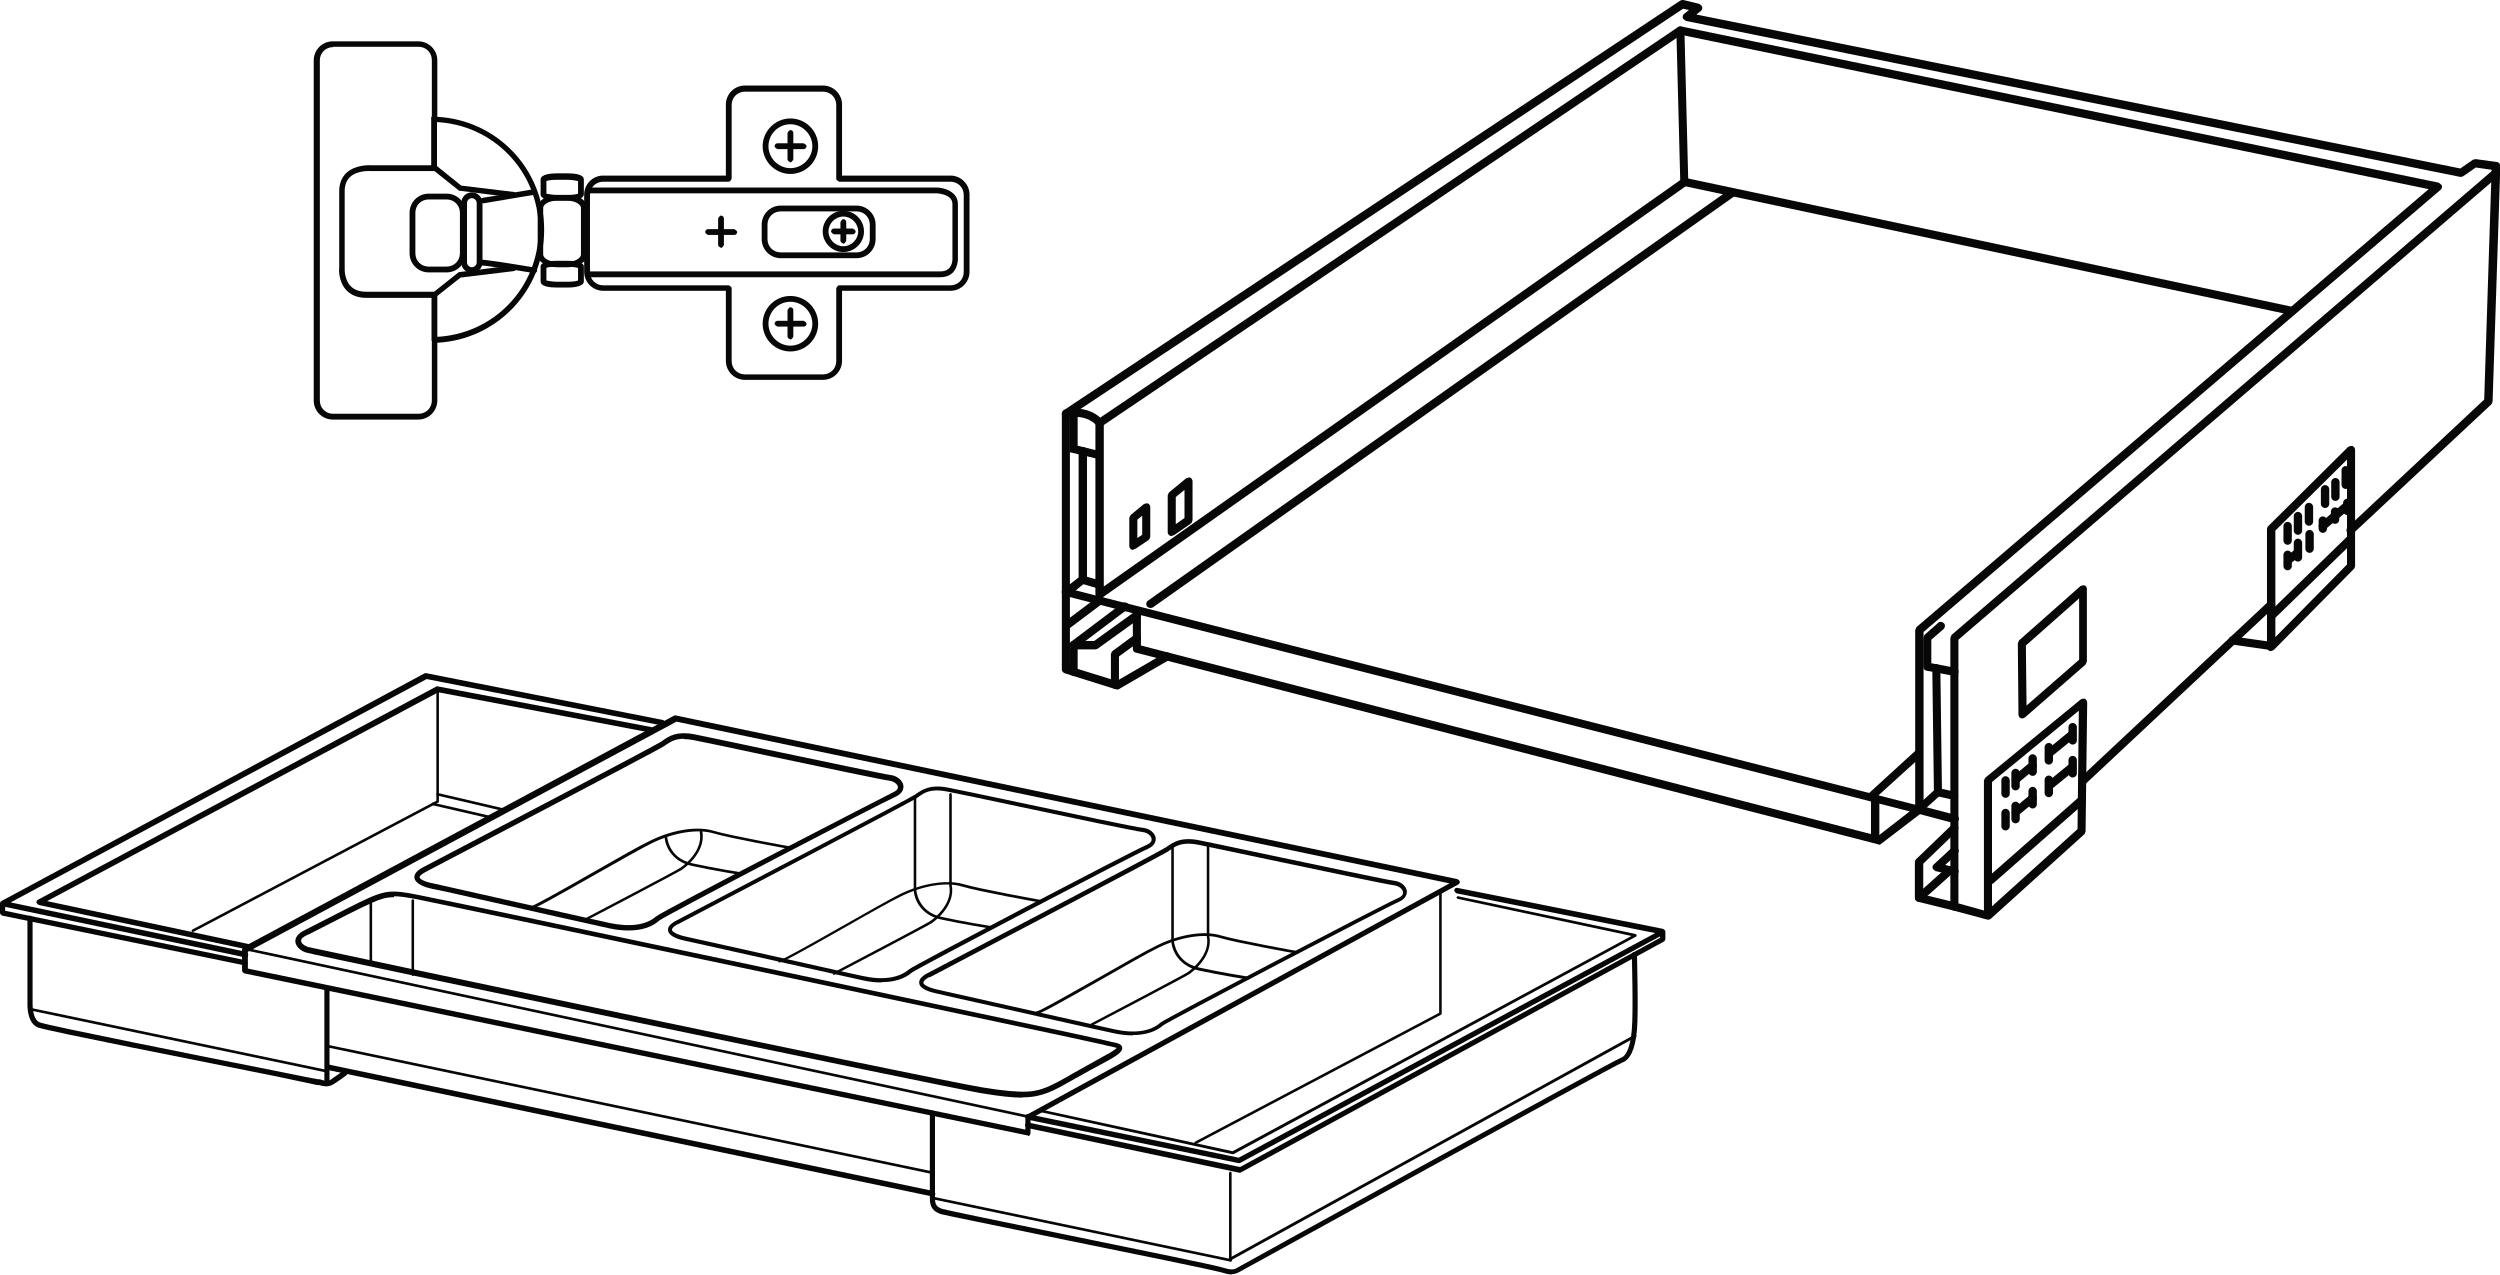 <?xml version="1.0" encoding="UTF-8"?>
<svg id="Calque_2" data-name="Calque 2" xmlns="http://www.w3.org/2000/svg" viewBox="0 0 77.46 39.49">
  <defs>
    <style>
      .cls-1 {
        fill: #070707;
        stroke-width: 0px;
      }
    </style>
  </defs>
  <g id="Calque_1-2" data-name="Calque 1">
    <g>
      <g>
        <path class="cls-1" d="M34.62,21.36s-.03,0-.04,0l-1.59-.5c-.05-.02-.09-.06-.09-.12v-7.92s.02-.08.06-.11L52.06.02s.07-.03.1-.02l.49.12s.08.05.09.09c.01.05,0,.1-.04.13l-.14.11,23.67,4.77.39-.27s.06-.02.09-.02l.65.09c.06,0,.11.06.11.13l-.24,7.29s-.02.07-.04.09l-4.27,3.99c-.05.05-.13.05-.18,0-.05-.05-.05-.13,0-.18l4.23-3.96.23-7.12-.49-.07-.39.27s-.06.03-.1.02L52.24.65s-.09-.05-.1-.09c-.01-.05,0-.1.04-.13l.15-.12-.18-.04-19,12.62v7.76l1.45.45,1.5-.87c.06-.04.14-.01.17.05.04.06.01.14-.05.17l-1.55.9s-.04.02-.06.02Z"/>
        <path class="cls-1" d="M64.55,24.31s-.07-.01-.09-.04c-.05-.05-.05-.13,0-.18l5.82-5.45c.05-.05.13-.05.18,0,.05.05.05.13,0,.18l-5.82,5.45s-.06.03-.09.03Z"/>
        <path class="cls-1" d="M61.6,28.49s-.01,0-.02,0h0s-.01,0-.02,0l-1.04-.28c-.05-.01-.09-.06-.09-.12v-8.32s.02-.07.04-.1l16.77-14.4c.05-.04.13-.04.18.01.05.05.04.13-.01.18l-16.73,14.36v8.17l.79.22v-4.02s.02-.07.05-.1l2.95-2.42s.09-.04.13-.02c.04.02.07.07.07.12l-.05,3.99s-.02.07-.04.09l-2.9,2.62s0,0,0,0h0s-.05.03-.08.03h0ZM61.72,24.24v3.84l2.65-2.39.04-3.67-2.69,2.21Z"/>
        <path class="cls-1" d="M60.55,25.5s-.02,0-.03,0l-1.09-.29c-.06-.01-.09-.06-.09-.12v-5.56s.02-.07.04-.1l15.87-13.57L52.09,1.08l-17.95,12.13c-.06.04-.13.02-.17-.03-.01-.01-.28-.36-.92-.24-.07.01-.13-.03-.15-.1-.01-.07.03-.13.1-.15.59-.11.94.11,1.09.25L51.99.84s.06-.03.1-.02l23.47,4.84s.08.05.1.09c.01.05,0,.1-.04.13l-16.02,13.7v5.41l1,.26c.07.02.11.09.09.15-.01.06-.07.09-.12.09Z"/>
        <path class="cls-1" d="M34.07,18.54s-.04,0-.06-.01c-.04-.02-.07-.07-.07-.11v-5.31c0-.07.06-.13.13-.13s.13.06.13.13v5.06l17.86-12.59-.12-4.63c0-.07.05-.13.12-.13,0,0,0,0,0,0,.07,0,.12.05.13.12l.12,4.7s-.02.08-.05.11l-18.11,12.77s-.05.02-.07.02Z"/>
        <path class="cls-1" d="M35.64,18.84s-.08-.02-.1-.05c-.04-.06-.03-.14.03-.18l18.02-12.74c.06-.04.14-.03.18.03.04.06.03.14-.03.18l-18.02,12.74s-.05.02-.07.02Z"/>
        <path class="cls-1" d="M71.02,9.76s-.02,0-.03,0l-18.83-4c-.07-.01-.11-.08-.1-.15.01-.07.08-.11.15-.1l18.83,4c.07.01.11.08.1.15-.01.06-.06.1-.12.1Z"/>
        <path class="cls-1" d="M58.22,26.16s-.02,0-.03,0l-23-5.94c-.06-.01-.09-.06-.09-.12v-1.1l-2.11-.54c-.07-.02-.11-.09-.09-.15.02-.07.08-.11.15-.09l26.43,6.75s.08.05.09.1c.01.05,0,.1-.05.13l-1.24.95s-.05.03-.08.03ZM35.35,20l22.84,5.9.98-.76-23.82-6.08v.94Z"/>
        <path class="cls-1" d="M58.1,26.09h0c-.07,0-.13-.06-.13-.13v-1.23c0-.07.06-.13.13-.13h0c.07,0,.13.06.13.13v1.23c0,.07-.06.13-.13.13Z"/>
        <path class="cls-1" d="M60.55,28.21s-.02,0-.03,0l-1.09-.27c-.06-.01-.1-.06-.1-.12v-1.11s.01-.07.04-.09l1.09-1.05c.05-.05.13-.05.18,0,.05.05.05.13,0,.18l-1.05,1.01v.96l1,.24c.07.02.11.08.09.15-.01.06-.07.1-.12.1Z"/>
        <path class="cls-1" d="M60.55,27.12s-.02,0-.03,0l-.55-.13s-.08-.05-.09-.09c-.01-.04,0-.09.04-.12l.55-.51s.13-.05.18,0c.05.05.05.13,0,.18l-.38.35.32.08c.07.02.11.08.09.15-.01.06-.07.1-.12.1Z"/>
        <path class="cls-1" d="M59.46,27.94s-.07-.01-.09-.04c-.05-.05-.04-.13.01-.18l.95-.85c.05-.05.13-.04.18.01.05.05.04.13-.01.18l-.95.85s-.05.03-.08.03Z"/>
        <path class="cls-1" d="M34.55,21.34c-.07,0-.13-.06-.13-.13v-.94s.02-.08.05-.1l.68-.5c.06-.04.13-.03.18.03.04.06.03.14-.03.18l-.63.46v.88c0,.07-.06.13-.13.13Z"/>
        <path class="cls-1" d="M33.26,20.94c-.07,0-.13-.06-.13-.13v-.82c0-.07.06-.13.13-.13h.64l1.25-.9c.06-.04.14-.03.18.03.04.06.03.14-.03.18l-1.29.93s-.05.02-.07.02h-.55v.7c0,.07-.06.13-.13.13Z"/>
        <path class="cls-1" d="M33.26,20.11s-.08-.02-.1-.05c-.04-.06-.03-.13.03-.18l1.58-1.19c.06-.04.14-.03.18.02.04.06.03.13-.03.18l-1.58,1.19s-.05.03-.08.03Z"/>
        <path class="cls-1" d="M33.03,19.52s-.08-.02-.1-.05c-.04-.06-.03-.13.02-.18l1.05-.79c.06-.04.13-.03.18.02.04.06.03.13-.02.18l-1.05.79s-.05.03-.08.03Z"/>
        <polygon class="cls-1" points="34.02 14.22 33.14 14.01 33.14 12.79 33.39 12.79 33.39 13.81 34.08 13.98 34.02 14.22"/>
        <path class="cls-1" d="M60.55,20.94s-.01,0-.02,0l-.84-.16c-.06-.01-.1-.06-.1-.12v-.89s.02-.07.04-.1l.42-.37c.05-.05.13-.04.18.01.05.05.04.13-.01.18l-.38.33v.73l.74.14c.07.01.11.08.1.15-.01.06-.06.1-.12.1Z"/>
        <polygon class="cls-1" points="58.04 24.79 57.87 24.61 59.37 23.24 59.54 23.43 58.04 24.79"/>
        <path class="cls-1" d="M59.46,25.21s-.07-.01-.09-.04c-.05-.05-.04-.13,0-.18l.55-.5-.05-3.78c0-.07.06-.13.12-.13h0c.07,0,.13.06.13.12l.05,3.83s-.01.07-.04.1l-.6.54s-.05.03-.09.03Z"/>
        <path class="cls-1" d="M60.55,24.78s-.02,0-.03,0l-.5-.11c-.07-.01-.11-.08-.1-.15s.08-.11.15-.1l.5.11c.07.01.11.08.1.15-.01.06-.06.1-.12.1Z"/>
        <path class="cls-1" d="M33.17,18.38s-.07-.02-.1-.05c-.04-.05-.04-.13.02-.18l.33-.26v-3.91c0-.07.06-.13.13-.13s.13.06.13.13v3.97s-.02.07-.05.1l-.37.3s-.05.03-.08.03Z"/>
        <path class="cls-1" d="M34.05,18.23s-.02,0-.04,0l-.51-.15c-.07-.02-.1-.09-.08-.16s.09-.11.16-.08l.51.15c.07.02.1.09.08.16-.02.05-.07.09-.12.09Z"/>
        <path class="cls-1" d="M36.31,16.61s-.04,0-.06-.01c-.04-.02-.07-.06-.07-.11v-1.14s.02-.07.05-.1l.52-.43s.09-.04.13-.02c.04.02.07.07.07.11v1.21s-.02.08-.05.1l-.52.36s-.05.02-.07.02ZM36.43,15.4v.84l.27-.19v-.87l-.27.22Z"/>
        <path class="cls-1" d="M35.12,17.04s-.04,0-.06-.01c-.04-.02-.07-.06-.07-.11v-.87s.02-.07.05-.1l.4-.33s.09-.04.13-.02c.04.02.07.06.07.11v.92s-.02.08-.05.1l-.4.27s-.05.02-.07.02ZM35.24,16.1v.57l.15-.1v-.59l-.15.12Z"/>
        <path class="cls-1" d="M62.66,22.26s-.04,0-.05-.01c-.05-.02-.07-.06-.07-.11l-.02-2.2s.02-.07.04-.1l1.9-1.68s.09-.04.13-.02c.05.02.07.06.07.11v2.24s-.02.07-.04.1l-1.88,1.64s-.05.03-.08.03ZM62.77,19.99l.02,1.87,1.63-1.42v-1.9l-1.65,1.46Z"/>
        <path class="cls-1" d="M62.14,24.72c-.07,0-.13-.06-.13-.13v-.41c0-.07.06-.13.13-.13s.13.06.13.13v.41c0,.07-.06.13-.13.13Z"/>
        <path class="cls-1" d="M62.45,24.49c-.07,0-.13-.06-.13-.13v-.41c0-.07.06-.13.13-.13s.13.06.13.13v.41c0,.07-.06.13-.13.13Z"/>
        <path class="cls-1" d="M62.98,24.04c-.07,0-.13-.06-.13-.13v-.41c0-.07.06-.13.13-.13s.13.06.13.13v.41c0,.07-.06.13-.13.13Z"/>
        <path class="cls-1" d="M62.46,24.28s-.07-.02-.1-.05c-.04-.05-.04-.13.02-.18l.52-.43c.05-.05.13-.04.18.02.04.05.04.13-.02.18l-.52.43s-.05.03-.08.03Z"/>
        <path class="cls-1" d="M63.48,23.69c-.07,0-.13-.06-.13-.13v-.41c0-.07.06-.13.13-.13s.13.06.13.13v.41c0,.07-.06.13-.13.13Z"/>
        <path class="cls-1" d="M64.22,23.07c-.07,0-.13-.06-.13-.13v-.41c0-.07.06-.13.13-.13s.13.06.13.13v.41c0,.07-.06.13-.13.13Z"/>
        <path class="cls-1" d="M63.49,23.47s-.07-.02-.1-.05c-.04-.05-.04-.13.02-.18l.71-.58c.05-.05.13-.04.18.02.04.05.04.13-.02.18l-.71.58s-.05.03-.08.03Z"/>
        <path class="cls-1" d="M62.14,25.73c-.07,0-.13-.06-.13-.13v-.41c0-.07.06-.13.13-.13s.13.06.13.13v.41c0,.07-.06.13-.13.13Z"/>
        <path class="cls-1" d="M62.45,25.51c-.07,0-.13-.06-.13-.13v-.41c0-.07.06-.13.13-.13s.13.06.13.13v.41c0,.07-.06.13-.13.13Z"/>
        <path class="cls-1" d="M62.98,25.05c-.07,0-.13-.06-.13-.13v-.41c0-.07.06-.13.13-.13s.13.06.13.13v.41c0,.07-.06.13-.13.13Z"/>
        <path class="cls-1" d="M62.46,25.29s-.07-.02-.1-.05c-.04-.05-.04-.13.02-.18l.52-.43c.05-.04.13-.04.18.02.04.05.04.13-.02.18l-.52.43s-.05.03-.08.03Z"/>
        <path class="cls-1" d="M63.48,24.7c-.07,0-.13-.06-.13-.13v-.41c0-.07.06-.13.13-.13s.13.06.13.13v.41c0,.07-.06.13-.13.13Z"/>
        <path class="cls-1" d="M64.22,24.09c-.07,0-.13-.06-.13-.13v-.41c0-.07.06-.13.13-.13s.13.06.13.13v.41c0,.07-.06.13-.13.13Z"/>
        <path class="cls-1" d="M63.49,24.48s-.07-.02-.1-.05c-.04-.05-.04-.13.02-.18l.71-.58c.05-.05.13-.04.18.02.04.05.04.13-.02.18l-.71.58s-.05.03-.08.03Z"/>
        <path class="cls-1" d="M70.88,16.88c-.07,0-.13-.06-.13-.13v-.45c0-.07.06-.13.13-.13s.13.06.13.13v.45c0,.07-.06.13-.13.13Z"/>
        <path class="cls-1" d="M70.88,17.67c-.07,0-.13-.06-.13-.13v-.35c0-.07.06-.13.13-.13s.13.06.13.13v.35c0,.07-.06.13-.13.13Z"/>
        <path class="cls-1" d="M71.2,16.57c-.07,0-.13-.06-.13-.13v-.45c0-.07.06-.13.13-.13s.13.06.13.13v.45c0,.07-.06.13-.13.13Z"/>
        <path class="cls-1" d="M71.2,17.4c-.07,0-.13-.06-.13-.13v-.45c0-.07.06-.13.13-.13s.13.06.13.13v.45c0,.07-.06.13-.13.13Z"/>
        <path class="cls-1" d="M71.56,17.13c-.07,0-.13-.06-.13-.13v-.45c0-.07.06-.13.13-.13s.13.06.13.13v.45c0,.07-.06.13-.13.13Z"/>
        <path class="cls-1" d="M71.54,16.29c-.07,0-.13-.06-.13-.13v-.45c0-.07.06-.13.13-.13s.13.06.13.13v.45c0,.07-.06.13-.13.13Z"/>
        <path class="cls-1" d="M72.04,15.74c-.07,0-.13-.06-.13-.13v-.45c0-.07.06-.13.13-.13s.13.06.13.13v.45c0,.07-.06.13-.13.13Z"/>
        <path class="cls-1" d="M72.36,15.52c-.07,0-.13-.06-.13-.13v-.45c0-.07.06-.13.13-.13s.13.06.13.13v.45c0,.07-.06.13-.13.13Z"/>
        <path class="cls-1" d="M72.68,15.15c-.07,0-.13-.06-.13-.13v-.45c0-.07.06-.13.13-.13s.13.06.13.13v.45c0,.07-.06.13-.13.13Z"/>
        <path class="cls-1" d="M71.97,16.43s-.07-.02-.1-.05c-.04-.05-.04-.13.02-.18l.75-.63c.05-.04.13-.04.18.02s.04.13-.02.18l-.75.63s-.05.03-.08.03Z"/>
        <path class="cls-1" d="M71.97,16.51c-.07,0-.13-.06-.13-.13v-.25c0-.07.06-.13.13-.13s.13.06.13.13v.25c0,.07-.06.13-.13.13Z"/>
        <path class="cls-1" d="M72.35,16.23c-.07,0-.13-.06-.13-.13v-.25c0-.07.06-.13.13-.13s.13.06.13.13v.25c0,.07-.06.13-.13.13Z"/>
        <path class="cls-1" d="M72.73,15.96c-.07,0-.13-.06-.13-.13v-.25c0-.07.06-.13.13-.13s.13.06.13.13v.25c0,.07-.06.13-.13.13Z"/>
        <path class="cls-1" d="M70.94,17.45s-.07-.02-.1-.05c-.04-.05-.03-.13.02-.18l.26-.2c.06-.04.13-.03.18.02.04.05.03.13-.02.18l-.26.2s-.05.03-.08.03Z"/>
        <path class="cls-1" d="M70.37,20.17s-.03,0-.05,0c-.05-.02-.08-.07-.08-.12v-3.66s.01-.07.04-.09l2.47-2.45s.09-.05.14-.03c.05.02.08.07.08.12v3.6s-.01.06-.04.09l-2.47,2.5s-.06.04-.09.04ZM70.5,16.44v3.3l2.22-2.25v-3.25l-2.22,2.2ZM72.84,17.54h0,0Z"/>
        <path class="cls-1" d="M70.37,20.14s-.01,0-.02,0l-1.19-.17c-.07,0-.12-.07-.11-.14,0-.07.06-.12.14-.11l1.19.17c.07,0,.12.07.11.14,0,.06-.06.11-.12.11Z"/>
        <path class="cls-1" d="M70.37,19.22s-.07-.01-.09-.04c-.05-.05-.05-.13,0-.18l2.46-2.39s.13-.05.18,0c.05.05.05.13,0,.18l-2.46,2.39s-.06.04-.09.04Z"/>
        <path class="cls-1" d="M61.67,27.4s-.07-.01-.09-.04c-.05-.05-.04-.13.01-.18l2.82-2.48c.05-.05.13-.04.18.01.05.05.04.13-.01.18l-2.82,2.48s-.05.03-.08.03Z"/>
      </g>
      <g>
        <path class="cls-1" d="M25.5,11.77h-2.42c-.32,0-.59-.26-.59-.59v-2.17h-3.8c-.32,0-.59-.26-.59-.59v-2.39c0-.32.26-.59.59-.59h3.8v-2.2c0-.32.26-.59.59-.59h2.42c.32,0,.59.26.59.59v2.2h3.36c.32,0,.59.26.59.59v2.39c0,.32-.26.59-.59.59h-3.36v2.17c0,.32-.26.59-.59.59ZM18.69,5.63c-.23,0-.41.18-.41.41v2.39c0,.23.18.41.41.41h3.89s.09.04.09.09v2.26c0,.23.18.41.41.41h2.42c.23,0,.41-.18.41-.41v-2.26s.04-.09.09-.09h3.45c.23,0,.41-.18.41-.41v-2.39c0-.23-.18-.41-.41-.41h-3.45s-.09-.04-.09-.09v-2.29c0-.23-.18-.41-.41-.41h-2.42c-.23,0-.41.18-.41.41v2.29s-.04.09-.09.09h-3.89Z"/>
        <path class="cls-1" d="M12.96,13h-2.65c-.32,0-.59-.26-.59-.59V1.87c0-.32.26-.59.59-.59h2.65c.32,0,.59.26.59.59v1.75c1.86.1,3.31,1.63,3.31,3.5s-1.45,3.4-3.31,3.5v1.79c0,.32-.26.59-.59.59ZM10.32,1.46c-.23,0-.41.18-.41.41v10.54c0,.23.18.41.41.41h2.65c.23,0,.41-.18.41-.41v-1.88s.04-.09.09-.09c1.81-.06,3.22-1.52,3.22-3.33s-1.42-3.27-3.22-3.33c-.05,0-.09-.04-.09-.09v-1.83c0-.23-.18-.41-.41-.41h-2.65Z"/>
        <path class="cls-1" d="M17.6,8.28h-.35c-.33,0-.59-.17-.59-.39v-1.45c0-.22.26-.4.59-.4h.35c.33,0,.59.17.59.4v1.45c0,.22-.26.39-.59.39ZM17.24,6.22c-.24,0-.41.12-.41.22v1.45c0,.1.17.22.41.22h.35c.24,0,.41-.12.41-.22v-1.45c0-.1-.17-.22-.41-.22h-.35Z"/>
        <path class="cls-1" d="M17.57,6.21h-.3c-.24,0-.52-.03-.52-.19v-.46c0-.16.32-.19.52-.19h.3c.19,0,.52.02.52.19v.46c0,.15-.28.19-.52.19ZM16.93,6s.17.04.34.04h.3c.18,0,.3-.02.34-.04v-.39s-.17-.04-.34-.04h-.3c-.18,0-.3.02-.34.04v.39Z"/>
        <path class="cls-1" d="M17.57,8.91h-.3c-.24,0-.52-.03-.52-.19v-.46c0-.15.28-.18.52-.18h.3c.24,0,.52.03.52.18v.46c0,.15-.28.19-.52.19ZM16.93,8.69s.17.04.34.04h.3c.18,0,.3-.02.34-.04v-.39s-.17-.04-.34-.04h-.3c-.18,0-.3.02-.34.04v.39Z"/>
        <path class="cls-1" d="M29.13,8.59h-10.9s-.09-.04-.09-.09.04-.09.09-.09h10.9c.12,0,.21-.03.28-.1.1-.11.1-.27.1-.27v-1.72c0-.31-.48-.33-.49-.33h-10.79s-.09-.04-.09-.09.04-.09.09-.09h10.79c.23,0,.66.13.66.51v1.72s0,.23-.15.4c-.1.1-.23.15-.41.15Z"/>
        <path class="cls-1" d="M26.54,8h-2.35c-.32,0-.59-.26-.59-.59v-.45c0-.32.26-.59.59-.59h2.35c.32,0,.59.26.59.59v.45c0,.32-.26.59-.59.59ZM24.19,6.55c-.23,0-.41.18-.41.41v.45c0,.23.18.41.41.41h2.35c.23,0,.41-.18.41-.41v-.45c0-.23-.18-.41-.41-.41h-2.35Z"/>
        <path class="cls-1" d="M24.49,5.39c-.47,0-.86-.39-.86-.86s.39-.86.86-.86.86.38.86.86-.39.86-.86.86ZM24.49,3.85c-.38,0-.68.31-.68.68s.31.68.68.68.68-.31.68-.68-.31-.68-.68-.68Z"/>
        <path class="cls-1" d="M24.9,4.62h-.81s-.09-.04-.09-.09.04-.09.09-.09h.81s.09.04.09.09-.04.09-.09.09Z"/>
        <path class="cls-1" d="M24.49,5.03s-.09-.04-.09-.09v-.82s.04-.09.09-.09.09.04.09.09v.82s-.04.09-.09.09Z"/>
        <path class="cls-1" d="M24.49,10.89c-.47,0-.86-.38-.86-.86s.39-.86.86-.86.86.38.86.86-.39.86-.86.86ZM24.49,9.35c-.38,0-.68.31-.68.68s.31.68.68.68.68-.31.68-.68-.31-.68-.68-.68Z"/>
        <path class="cls-1" d="M24.9,10.12h-.81s-.09-.04-.09-.09.04-.09.09-.09h.81s.09.04.09.09-.04.09-.09.09Z"/>
        <path class="cls-1" d="M24.49,10.52s-.09-.04-.09-.09v-.82s.04-.09.09-.09.09.04.09.09v.82s-.04.09-.09.09Z"/>
        <path class="cls-1" d="M22.75,7.28h-.81s-.09-.04-.09-.09.04-.09.09-.09h.81s.09.04.09.09-.04.09-.09.09Z"/>
        <path class="cls-1" d="M22.34,7.68s-.09-.04-.09-.09v-.82s.04-.09.09-.09.09.04.09.09v.82s-.04.09-.09.09Z"/>
        <path class="cls-1" d="M26.13,7.81c-.35,0-.64-.29-.64-.64s.29-.64.64-.64.64.29.64.64-.29.64-.64.64ZM26.13,6.71c-.25,0-.46.21-.46.46s.21.46.46.46.46-.21.46-.46-.21-.46-.46-.46Z"/>
        <path class="cls-1" d="M26.42,7.26h-.58s-.09-.04-.09-.09.04-.09.09-.09h.58s.09.04.09.09-.04.09-.09.09Z"/>
        <path class="cls-1" d="M26.13,7.55s-.09-.04-.09-.09v-.58s.04-.09.09-.09.09.04.09.09v.58s-.04.09-.09.09Z"/>
        <g>
          <path class="cls-1" d="M13.46,10.62s-.09-.04-.09-.09v-1.3h-2.01c-.27,0-.48-.08-.63-.24-.25-.27-.23-.66-.22-.68v-2.39c0-.24.08-.43.23-.57.29-.26.73-.23.75-.23h1.87v-1.48s.04-.09.09-.09.09.04.09.09v1.57s-.04.09-.09.09h-1.97s-.4-.03-.63.18c-.11.1-.17.25-.17.44v2.39s-.02.34.18.55c.11.12.28.18.5.18h2.1s.09.04.09.09v1.39s-.04.09-.09.09Z"/>
          <path class="cls-1" d="M13.84,8.44h-.56c-.32,0-.59-.26-.59-.59v-1.26c0-.32.26-.59.59-.59h.56c.32,0,.59.26.59.59v1.26c0,.32-.26.59-.59.59ZM13.28,6.18c-.23,0-.41.18-.41.41v1.26c0,.23.18.41.41.41h.56c.23,0,.41-.18.41-.41v-1.26c0-.23-.18-.41-.41-.41h-.56Z"/>
          <path class="cls-1" d="M14.62,8.46c-.18,0-.33-.15-.33-.33v-1.84c0-.18.15-.33.33-.33s.33.15.33.33v1.84c0,.18-.15.33-.33.33ZM14.62,6.14c-.08,0-.15.07-.15.15v1.84c0,.08.07.15.15.15s.15-.07.15-.15v-1.84c0-.08-.07-.15-.15-.15Z"/>
        </g>
        <path class="cls-1" d="M13.46,9.23s-.05-.01-.07-.03c-.03-.04-.02-.09.01-.12l.79-.63s.03-.02.04-.02l1.67-.21c.05,0,.09.03.1.08,0,.05-.03.09-.08.1l-1.65.2-.77.61s-.04.02-.05.02Z"/>
        <path class="cls-1" d="M15.92,6.12s0,0-.01,0l-1.67-.21s-.03,0-.04-.02l-.79-.63s-.04-.09-.01-.12c.03-.04.09-.04.12-.01l.77.62,1.65.2s.08.05.08.1c0,.04-.04.08-.09.08Z"/>
        <path class="cls-1" d="M14.97,6.3s-.08-.03-.09-.07c0-.05.02-.09.07-.1l1.54-.26s.09.02.1.07c0,.05-.02.09-.07.1l-1.54.26s0,0-.01,0Z"/>
        <path class="cls-1" d="M16.54,8.46s0,0-.01,0c-.58-.1-1.55-.24-1.64-.24-.05.01-.09-.02-.1-.06-.01-.05.02-.1.07-.11.09-.03.98.12,1.71.24.05,0,.08.05.07.1,0,.04-.04.07-.09.07Z"/>
      </g>
      <g>
        <path class="cls-1" d="M7.6,29.66s-.01,0-.02,0L.07,28.08s-.06-.04-.07-.07c0-.04.01-.07.04-.09l13.12-7.06s.04-.01.06,0l7.33,1.45s.08.05.07.1c0,.05-.05.08-.1.07l-7.3-1.44L.33,27.96l7.29,1.53s.08.05.07.1c0,.04-.04.07-.08.07Z"/>
        <path class="cls-1" d="M7.78,29.44s-.01,0-.02,0l-6.56-1.4s-.06-.04-.07-.07.01-.07.04-.09l12.35-6.61s.04-.01.06,0l6.61,1.26s.08.05.07.1-.06.08-.1.07l-6.58-1.25L1.46,27.92l6.33,1.35s.08.05.07.1c0,.04-.04.07-.08.07Z"/>
        <path class="cls-1" d="M7.59,29.91s-.01,0-.02,0L.07,28.37s-.07-.04-.07-.08v-.28s.04-.08.08-.08.08.04.08.08v.21l7.44,1.53s.08.05.07.1c0,.04-.04.07-.08.07Z"/>
        <path class="cls-1" d="M31.85,35.18s-.01,0-.02,0l-24.26-5.02s-.07-.04-.07-.08v-.66s.02-.06.04-.08l13.35-7.17s.04-.01.06,0l24.21,5.07s.06.04.07.07-.01.07-.04.09l-13.26,7.26v.45s-.01.05-.03.07c-.02.01-.03.02-.05.02ZM7.68,30.01l24.09,4.99v-.39s.02-.06.04-.07l13.1-7.17-23.95-5.01-13.28,7.13v.54Z"/>
        <g>
          <path class="cls-1" d="M38.44,36.34s-.01,0-.02,0l-6.59-1.39s-.08-.05-.07-.1.05-.08.1-.07l6.56,1.38,13.01-7.1v-.12l-6.3-1.26s-.08-.05-.07-.1c0-.05.05-.08.1-.07l6.37,1.27s.07.04.07.08v.24s-.02.06-.04.07l-13.08,7.14s-.03.01-.04.01Z"/>
          <path class="cls-1" d="M38.4,36.04s-.01,0-.02,0l-6.55-1.35s-.08-.05-.07-.1c0-.05.05-.07.1-.07l6.52,1.35,13.09-7.06s.09,0,.11.03c.02.04,0,.09-.03.11l-13.12,7.08s-.03.01-.04.01Z"/>
        </g>
        <path class="cls-1" d="M37.05,35.45s-.03,0-.04-.02c-.01-.02,0-.05.02-.06l7.56-3.99v-3.78s.02-.04.04-.04.04.02.04.04v3.8s0,.03-.02.04l-7.58,4s-.01,0-.02,0Z"/>
        <path class="cls-1" d="M38.18,35.76s0,0,0,0l-5.98-1.31s-.04-.03-.03-.05c0-.02.03-.04.05-.03l5.97,1.3,12.36-6.67-5.39-1.15s-.04-.03-.03-.05.03-.04.05-.03l5.5,1.17s.03.02.03.04,0,.04-.02.04l-12.47,6.74s-.01,0-.02,0Z"/>
        <path class="cls-1" d="M38.18,39.49c-.1,0-.22-.03-.39-.08-.17-.05-2.59-.55-4.72-.98-2.37-.49-3.81-.78-3.91-.81-.25-.08-.35-.22-.35-.49v-2.64s.04-.08.08-.08.08.04.08.08v2.64c0,.19.05.27.24.33.1.03,2.02.43,3.89.81,2.24.46,4.55.93,4.73.99.33.1.4.09.54,0,.09-.06,11.64-6.42,11.86-6.49.17-.06.29-.37.33-.87.05-.54,0-2.3,0-2.32,0-.05.04-.08.08-.09h0s.08.04.08.08c0,.07.05,1.79,0,2.34-.05.59-.21.93-.45,1.01-.28.11-11.74,6.42-11.83,6.47-.1.06-.19.09-.29.09Z"/>
        <path class="cls-1" d="M38.12,39.09h0l-9.22-1.93s-.04-.03-.03-.05c0-.02.03-.03.05-.03l9.22,1.93s.04.03.03.05c0,.02-.02.03-.04.03Z"/>
        <path class="cls-1" d="M28.9,36.38h0l-18.77-3.93s-.04-.03-.03-.05c0-.02.03-.03.05-.03l18.77,3.93s.04.03.03.05c0,.02-.02.03-.04.03Z"/>
        <path class="cls-1" d="M31.85,34.64s0,0,0,0l-24.13-5.17s-.04-.03-.03-.05.03-.04.05-.03l24.13,5.17s.04.03.03.05c0,.02-.02.03-.04.03Z"/>
        <path class="cls-1" d="M10.13,33.66c-.09,0-.18-.02-.25-.04h-.05s-.55-.12-1.27-.27c-2.45-.49-7.02-1.39-7.37-1.51-.31-.11-.34-.54-.34-.72v-2.67s.04-.08.08-.08.08.04.08.08v2.67c0,.11.02.49.23.56.35.12,5.08,1.06,7.35,1.51.84.17,1.24.25,1.27.25h.05c.12.04.24.08.34.01.19-.13.38-.27.38-.27.04-.03.09-.02.12.02.03.04.02.09-.02.12,0,0-.2.15-.39.27-.08.05-.16.07-.23.07Z"/>
        <path class="cls-1" d="M10.11,33.23h0l-9.17-1.92s-.04-.03-.03-.05c0-.02.03-.03.05-.03l9.17,1.92s.04.03.03.05c0,.02-.02.03-.04.03Z"/>
        <path class="cls-1" d="M10.13,33.61s-.08-.04-.08-.08v-2.92s.04-.08.08-.08.08.04.08.08v2.92s-.04.08-.08.08Z"/>
        <path class="cls-1" d="M28.9,37.07s-.01,0-.02,0l-18.74-3.92s-.08-.05-.07-.1c0-.05.05-.08.1-.07l18.74,3.92s.08.05.07.1c0,.04-.04.07-.08.07Z"/>
        <path class="cls-1" d="M5.98,28.88s-.03,0-.04-.02c-.01-.02,0-.05.02-.06l7.56-3.99v-3.49s.02-.04.04-.04.04.02.04.04v3.51s0,.03-.02.04l-7.58,4s-.01,0-.02,0Z"/>
        <path class="cls-1" d="M15.22,25.37s0,0,0,0l-1.82-.42s-.04-.03-.03-.05c0-.02.02-.04.05-.03l1.82.42s.04.03.03.05c0,.02-.02.03-.04.03Z"/>
        <path class="cls-1" d="M15.64,25.14s0,0,0,0l-2.09-.49s-.04-.03-.03-.05c0-.02.03-.04.05-.03l2.09.49s.04.03.03.05c0,.02-.02.03-.04.03Z"/>
        <g>
          <path class="cls-1" d="M19.47,28.83c-.19,0-.39-.02-.61-.07-.56-.12-2.23-.5-3.57-.8-.96-.22-1.77-.4-1.9-.42-.19-.04-.52-.14-.55-.34-.02-.18.2-.29.27-.33l.04.08-.04-.08c2.49-1.3,7.23-3.79,7.39-3.9l.04-.03c.2-.14.43-.29.97-.19.21.04,1.15.24,2.24.47,1.63.34,3.65.77,3.83.79.21.02.39.17.41.33.01.07,0,.24-.25.35-.42.18-7.12,3.68-7.31,3.83-.23.21-.56.31-.95.31ZM21.19,22.89c-.28,0-.42.1-.56.19l-.04.03c-.2.14-7.11,3.75-7.41,3.91-.15.08-.18.14-.18.16,0,.05.14.14.42.19.14.03.94.21,1.91.43,1.34.3,3.02.68,3.57.8.63.13,1.12.06,1.42-.2.2-.18,7.3-3.83,7.35-3.85.06-.03.16-.08.15-.17-.01-.08-.12-.17-.26-.19-.19-.02-2.13-.43-3.84-.79-1.08-.23-2.02-.43-2.24-.47-.11-.02-.2-.03-.29-.03Z"/>
          <path class="cls-1" d="M27.31,30.44c-.19,0-.39-.02-.6-.07-.53-.12-2.06-.46-3.41-.76-1.03-.23-1.92-.43-2.07-.46-.19-.04-.51-.13-.53-.32-.02-.11.07-.21.26-.31h0c2.49-1.3,7.23-3.79,7.39-3.9l.04-.03c.2-.13.43-.29.96-.19.21.04,1.14.23,2.21.46,1.64.35,3.68.78,3.86.79.2.02.37.16.39.32,0,.06,0,.22-.24.33-.39.16-7.16,3.71-7.31,3.83-.23.2-.55.3-.94.3ZM21.01,28.63c-.19.1-.19.16-.19.18,0,.06.16.15.43.21.14.03,1.04.23,2.07.46,1.35.3,2.88.65,3.41.76.63.14,1.13.06,1.44-.21.12-.11,6.92-3.67,7.35-3.85.07-.03.18-.09.16-.19-.01-.09-.12-.19-.28-.21-.19-.02-2.15-.43-3.88-.8-1.07-.23-1.99-.42-2.2-.46-.48-.09-.68.04-.86.17l-.04.03c-.2.14-7.11,3.75-7.4,3.91h0Z"/>
          <path class="cls-1" d="M35.1,32.08c-.19,0-.39-.02-.61-.07-.57-.12-2.28-.51-3.66-.82-.91-.2-1.69-.38-1.82-.41-.19-.04-.51-.13-.53-.32-.01-.11.07-.21.26-.31l.03.06-.03-.06c2.49-1.3,7.23-3.79,7.39-3.9l.04-.03c.2-.13.42-.29.96-.19.21.04,1.16.24,2.24.47,1.62.34,3.64.77,3.83.79.2.02.37.16.39.32,0,.06,0,.22-.24.33-.39.16-7.16,3.71-7.31,3.83-.23.2-.55.3-.94.3ZM28.8,30.27c-.19.1-.19.16-.19.18,0,.06.16.15.43.21.13.03.88.2,1.82.41,1.38.31,3.09.69,3.66.82.63.14,1.13.07,1.44-.21.12-.11,6.92-3.67,7.35-3.85.07-.03.18-.09.16-.19-.01-.09-.12-.19-.28-.21-.19-.02-2.13-.43-3.84-.79-1.09-.23-2.03-.43-2.24-.47-.48-.09-.68.04-.86.17l-.04.03c-.2.14-7.11,3.75-7.4,3.91h0Z"/>
          <path class="cls-1" d="M16.42,28.17s0,0,0,0c-.02,0-.04-.03-.03-.05,0-.02.02-.03.04-.03h0c.11-.02,1.12-.59,1.94-1.06.73-.42,1.49-.85,1.79-.99.7-.34,1.45-.45,1.95-.3.5.15,2.38.49,2.4.49.02,0,.04.03.03.05,0,.02-.02.03-.04.03h0c-.08-.01-1.9-.34-2.4-.49-.48-.14-1.21-.03-1.89.3-.29.14-1.05.57-1.79.99-1.44.82-1.9,1.07-1.99,1.07Z"/>
          <path class="cls-1" d="M18.12,28.55s-.03,0-.04-.02c-.01-.02,0-.05.02-.06.99-.52,2.9-1.52,2.99-1.59.03-.02.71-.49.59-1.1,0-.02.01-.05.03-.05.03,0,.04.01.05.03.13.67-.6,1.17-.63,1.19-.12.08-2.88,1.53-3,1.59,0,0-.01,0-.02,0Z"/>
          <path class="cls-1" d="M22.95,27.11h0s-.83-.13-1.51-.28c-.66-.14-.85-.67-.85-.93,0-.02.02-.04.04-.04.02,0,.04.02.04.04,0,0,.02.69.79.85.69.15,1.5.28,1.51.28.02,0,.04.03.04.05,0,.02-.02.04-.04.04Z"/>
          <path class="cls-1" d="M24.15,29.83s0,0,0,0c-.02,0-.04-.03-.03-.05,0-.02.02-.03.04-.03.11-.02,1.12-.59,1.93-1.05.74-.42,1.5-.85,1.8-1,.7-.34,1.45-.45,1.95-.31.5.15,2.38.49,2.39.49.02,0,.04.03.03.05s-.03.04-.05.03c-.08-.01-1.9-.34-2.4-.49-.49-.15-1.21-.03-1.89.3-.29.14-1.06.57-1.79.99-1.43.81-1.89,1.06-1.98,1.06Z"/>
          <path class="cls-1" d="M25.85,30.21s-.03,0-.04-.02c-.01-.02,0-.05.02-.06.99-.52,2.89-1.52,2.99-1.59,0,0,.72-.48.59-1.1v-2.83s.02-.04.04-.04.04.02.04.04v2.82c.13.67-.62,1.18-.63,1.18-.12.08-2.88,1.53-3,1.59,0,0-.01,0-.02,0Z"/>
          <path class="cls-1" d="M30.68,28.77h0s-.83-.13-1.52-.28c-.66-.14-.85-.67-.85-.93v-2.88s.02-.04.04-.04.04.02.04.04v2.88s.03.69.79.85c.69.15,1.5.28,1.51.28.02,0,.04.03.04.05,0,.02-.02.04-.04.04Z"/>
          <path class="cls-1" d="M32.13,31.41s0,0,0,0c-.02,0-.04-.03-.03-.05,0-.02.02-.04.04-.03.11-.02,1.12-.6,1.94-1.06.73-.42,1.49-.85,1.79-.99.7-.34,1.45-.45,1.95-.3.5.15,2.38.49,2.39.49.02,0,.04.03.03.05,0,.02-.03.03-.05.03-.08-.01-1.9-.34-2.4-.49-.48-.14-1.21-.03-1.89.3-.29.14-1.05.57-1.78.99-1.44.82-1.9,1.07-1.99,1.07Z"/>
          <path class="cls-1" d="M33.83,31.79s-.03,0-.04-.02c-.01-.02,0-.05.02-.06.99-.52,2.89-1.52,2.99-1.59,0,0,.72-.49.59-1.1v-2.83s.02-.04.04-.04.04.02.04.04v2.82c.13.66-.62,1.18-.63,1.18-.12.08-2.88,1.53-3,1.59,0,0-.01,0-.02,0Z"/>
          <path class="cls-1" d="M38.66,30.35h0s-.83-.13-1.52-.28c-.66-.15-.85-.68-.85-.94v-2.88s.02-.04.04-.04.04.02.04.04v2.88s.03.69.79.85c.69.15,1.5.28,1.51.28.02,0,.04.03.04.05,0,.02-.02.04-.04.04Z"/>
          <path class="cls-1" d="M31.68,34.01c-.29,0-.69-.04-1.29-.14-1.02-.17-20.57-4.25-20.92-4.36-.15-.05-.31-.18-.32-.34,0-.1.05-.24.31-.36.04-.02.2-.1.41-.21.49-.25,1.24-.64,1.58-.79.52-.22.71-.24,1.47-.09.87.16,20.97,4.42,21.3,4.51.07.02.14.03.21.05.19.04.33.06.34.18.01.1-.06.2-.53.45-.36.19-.66.36-.93.51-.37.21-.63.36-.85.44-.22.08-.43.14-.79.14ZM12.2,27.8c-.23,0-.4.05-.67.17-.34.15-1.11.54-1.57.78-.22.11-.38.2-.42.21,0,0,0,0,0,0-.14.06-.22.13-.21.19,0,.07.09.15.21.19.06.02,19.15,4.06,20.89,4.35,1.39.23,1.67.12,1.99,0,.2-.08.48-.23.82-.43.27-.15.57-.32.93-.52.29-.15.39-.23.43-.27-.04-.02-.13-.03-.19-.05-.07-.01-.15-.03-.22-.05-.33-.09-20.42-4.34-21.28-4.51-.32-.06-.53-.09-.7-.09ZM9.5,28.89h0,0Z"/>
        </g>
        <path class="cls-1" d="M11.49,29.9s-.04-.02-.04-.04v-1.96s.02-.04.04-.04.04.02.04.04v1.96s-.02.04-.04.04Z"/>
        <path class="cls-1" d="M12.79,30.24s-.04-.02-.04-.04v-2.3s.02-.04.04-.04.04.02.04.04v2.3s-.02.04-.04.04Z"/>
        <path class="cls-1" d="M38.12,39.09s-.04-.02-.04-.04v-2.71s.02-.04.04-.04.04.02.04.04v2.71s-.02.04-.04.04Z"/>
        <path class="cls-1" d="M38.12,39.05s-.03,0-.04-.02c-.01-.02,0-.05.02-.06l12.54-6.91s.05,0,.06.02,0,.05-.02.06l-12.54,6.91s-.01,0-.02,0Z"/>
      </g>
    </g>
  </g>
</svg>